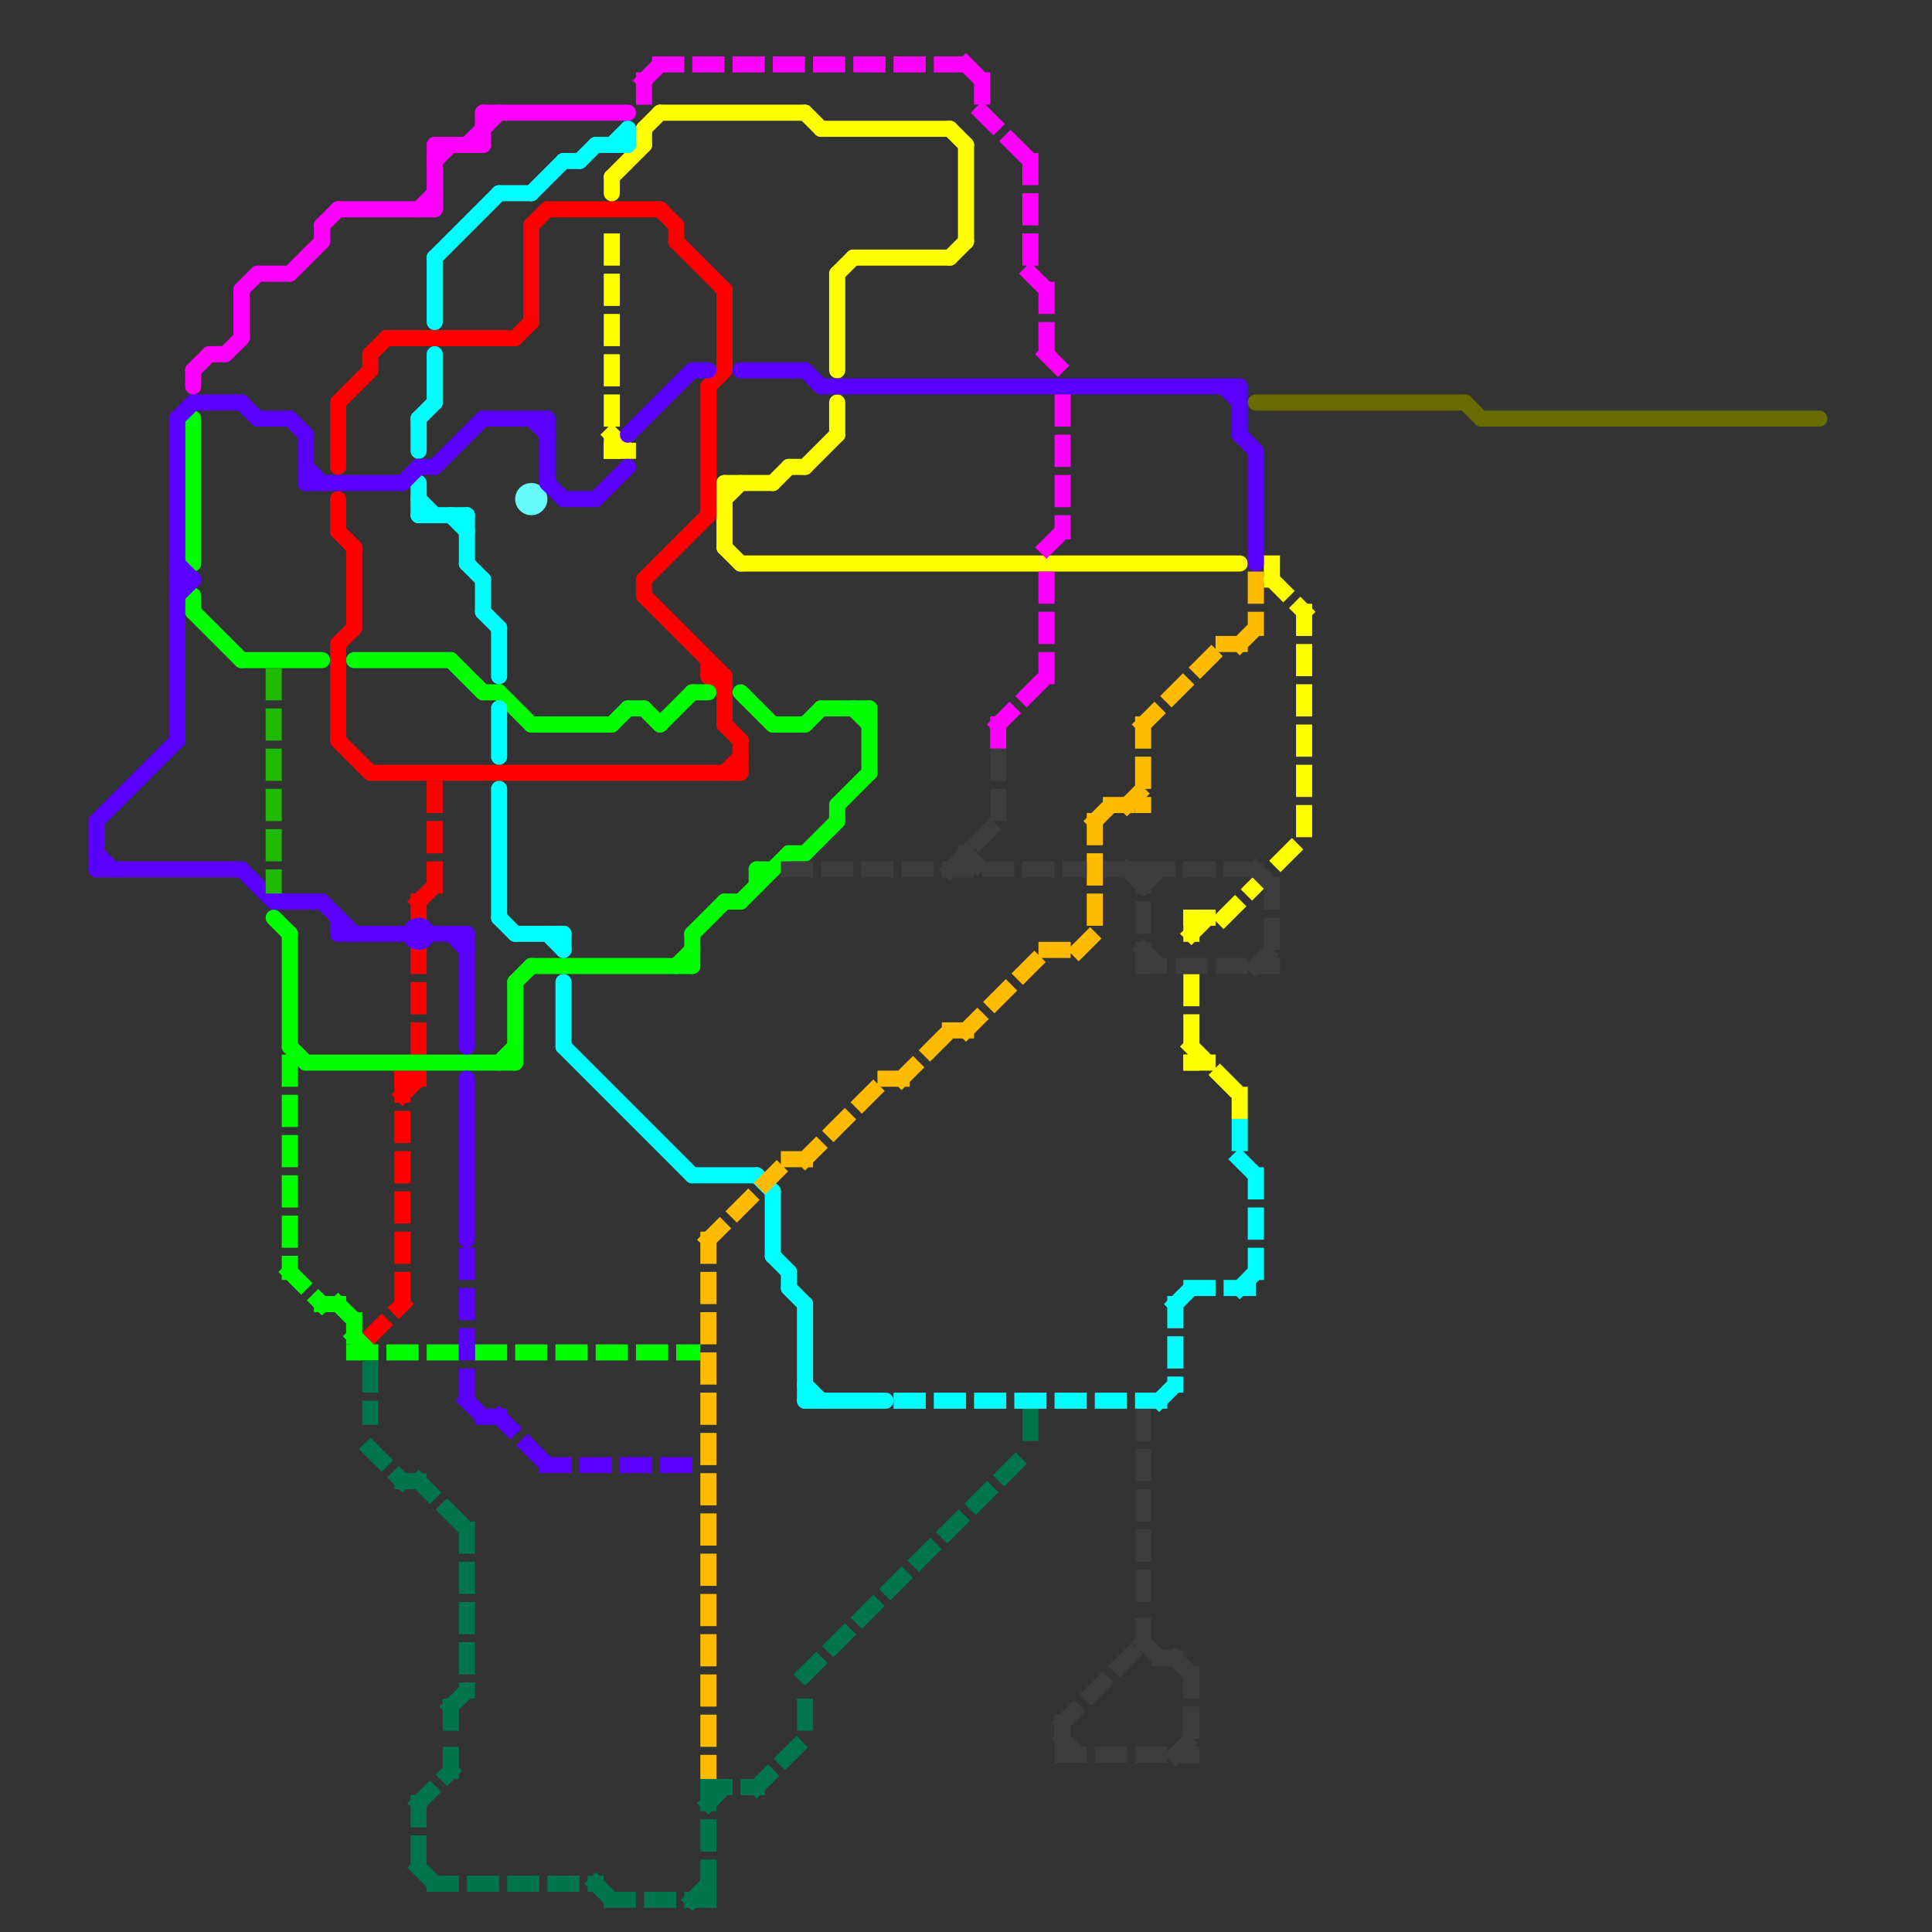 
<svg version="1.1" xmlns="http://www.w3.org/2000/svg" viewBox="0 0 120 120">
<rect x="0" y="0" width="120" height="120" fill="#333333" stroke="none"/>
<style>text { font: 1px Helvetica; font-weight: 600; white-space: pre; dominant-baseline: central; } line { stroke-width: 1; fill: none; stroke-linecap: round; stroke-linejoin: round; } .c0 { stroke: #ff0000 } .c1 { stroke: #ffff00 } .c2 { stroke: #00ff00 } .c3 { stroke: #00ffff } .c4 { stroke: #66fcff } .c5 { stroke: #5900ff } .c6 { stroke: #ff00ff } .c7 { stroke: #ffbb00 } .c8 { stroke: #3d3d3d } .c9 { stroke: #00754c } .c10 { stroke: #1fba00 } .c11 { stroke: #686b00 } .w1 { stroke-width: 1; }.l1 { stroke-dasharray: 1 1.5; stroke-linecap: square; }</style><defs></defs><line class="c0 " x1="45" y1="42" x2="45" y2="45"/><line class="c0 " x1="45" y1="48" x2="46" y2="47"/><line class="c0 " x1="45" y1="18" x2="45" y2="23"/><line class="c0 " x1="34" y1="13" x2="41" y2="13"/><line class="c0 " x1="23" y1="22" x2="23" y2="23"/><line class="c0 " x1="40" y1="36" x2="40" y2="37"/><line class="c0 " x1="24" y1="21" x2="32" y2="21"/><line class="c0 " x1="23" y1="48" x2="46" y2="48"/><line class="c0 " x1="44" y1="42" x2="45" y2="42"/><line class="c0 " x1="40" y1="37" x2="45" y2="42"/><line class="c0 " x1="21" y1="25" x2="21" y2="29"/><line class="c0 " x1="46" y1="46" x2="46" y2="48"/><line class="c0 " x1="42" y1="14" x2="42" y2="15"/><line class="c0 " x1="41" y1="13" x2="42" y2="14"/><line class="c0 " x1="23" y1="22" x2="24" y2="21"/><line class="c0 " x1="21" y1="46" x2="23" y2="48"/><line class="c0 " x1="21" y1="25" x2="23" y2="23"/><line class="c0 " x1="44" y1="24" x2="44" y2="32"/><line class="c0 " x1="33" y1="14" x2="34" y2="13"/><line class="c0 " x1="22" y1="34" x2="22" y2="39"/><line class="c0 " x1="45" y1="45" x2="46" y2="46"/><line class="c0 " x1="44" y1="41" x2="44" y2="42"/><line class="c0 " x1="32" y1="21" x2="33" y2="20"/><line class="c0 " x1="33" y1="14" x2="33" y2="20"/><line class="c0 " x1="21" y1="40" x2="22" y2="39"/><line class="c0 " x1="21" y1="33" x2="22" y2="34"/><line class="c0 " x1="40" y1="36" x2="44" y2="32"/><line class="c0 " x1="42" y1="15" x2="45" y2="18"/><line class="c0 " x1="44" y1="24" x2="45" y2="23"/><line class="c0 " x1="21" y1="40" x2="21" y2="46"/><line class="c0 " x1="21" y1="31" x2="21" y2="33"/><line class="c0 " x1="44" y1="42" x2="45" y2="43"/><line class="c0 l1" x1="25" y1="68" x2="26" y2="67"/><line class="c0 l1" x1="27" y1="49" x2="27" y2="55"/><line class="c0 l1" x1="26" y1="59" x2="26" y2="65"/><line class="c0 l1" x1="25" y1="67" x2="26" y2="67"/><line class="c0 l1" x1="25" y1="67" x2="25" y2="81"/><line class="c0 l1" x1="26" y1="56" x2="27" y2="55"/><line class="c0 l1" x1="23" y1="83" x2="25" y2="81"/><line class="c0 l1" x1="26" y1="56" x2="26" y2="57"/><line class="c1 " x1="51" y1="8" x2="59" y2="8"/><line class="c1 " x1="45" y1="31" x2="46" y2="30"/><line class="c1 " x1="41" y1="7" x2="50" y2="7"/><line class="c1 " x1="40" y1="8" x2="40" y2="9"/><line class="c1 " x1="52" y1="25" x2="52" y2="27"/><line class="c1 " x1="53" y1="16" x2="59" y2="16"/><line class="c1 " x1="60" y1="9" x2="60" y2="15"/><line class="c1 " x1="45" y1="34" x2="46" y2="35"/><line class="c1 " x1="52" y1="17" x2="53" y2="16"/><line class="c1 " x1="50" y1="7" x2="51" y2="8"/><line class="c1 " x1="48" y1="30" x2="49" y2="29"/><line class="c1 " x1="45" y1="30" x2="45" y2="34"/><line class="c1 " x1="59" y1="16" x2="60" y2="15"/><line class="c1 " x1="40" y1="8" x2="41" y2="7"/><line class="c1 " x1="52" y1="17" x2="52" y2="23"/><line class="c1 " x1="50" y1="29" x2="52" y2="27"/><line class="c1 " x1="45" y1="30" x2="48" y2="30"/><line class="c1 " x1="49" y1="29" x2="50" y2="29"/><line class="c1 " x1="59" y1="8" x2="60" y2="9"/><line class="c1 " x1="38" y1="11" x2="38" y2="12"/><line class="c1 " x1="38" y1="11" x2="40" y2="9"/><line class="c1 " x1="46" y1="35" x2="77" y2="35"/><line class="c1 l1" x1="74" y1="61" x2="74" y2="66"/><line class="c1 l1" x1="74" y1="58" x2="75" y2="57"/><line class="c1 l1" x1="74" y1="57" x2="76" y2="57"/><line class="c1 l1" x1="81" y1="38" x2="81" y2="52"/><line class="c1 l1" x1="77" y1="68" x2="77" y2="69"/><line class="c1 l1" x1="79" y1="36" x2="81" y2="38"/><line class="c1 l1" x1="38" y1="28" x2="39" y2="28"/><line class="c1 l1" x1="76" y1="57" x2="81" y2="52"/><line class="c1 l1" x1="38" y1="15" x2="38" y2="28"/><line class="c1 l1" x1="74" y1="65" x2="77" y2="68"/><line class="c1 l1" x1="74" y1="66" x2="75" y2="66"/><line class="c1 l1" x1="74" y1="57" x2="74" y2="59"/><line class="c1 l1" x1="79" y1="35" x2="79" y2="36"/><line class="c1 l1" x1="38" y1="27" x2="39" y2="28"/><line class="c2 " x1="33" y1="45" x2="38" y2="45"/><line class="c2 " x1="53" y1="44" x2="54" y2="45"/><line class="c2 " x1="47" y1="54" x2="47" y2="55"/><line class="c2 " x1="31" y1="66" x2="32" y2="65"/><line class="c2 " x1="48" y1="45" x2="50" y2="45"/><line class="c2 " x1="28" y1="41" x2="30" y2="43"/><line class="c2 " x1="46" y1="43" x2="48" y2="45"/><line class="c2 " x1="17" y1="57" x2="18" y2="58"/><line class="c2 " x1="46" y1="56" x2="49" y2="53"/><line class="c2 " x1="40" y1="44" x2="41" y2="45"/><line class="c2 " x1="39" y1="44" x2="40" y2="44"/><line class="c2 " x1="12" y1="37" x2="12" y2="38"/><line class="c2 " x1="18" y1="58" x2="18" y2="65"/><line class="c2 " x1="52" y1="50" x2="54" y2="48"/><line class="c2 " x1="43" y1="43" x2="44" y2="43"/><line class="c2 " x1="41" y1="45" x2="43" y2="43"/><line class="c2 " x1="33" y1="60" x2="43" y2="60"/><line class="c2 " x1="38" y1="45" x2="39" y2="44"/><line class="c2 " x1="52" y1="50" x2="52" y2="51"/><line class="c2 " x1="12" y1="38" x2="15" y2="41"/><line class="c2 " x1="43" y1="58" x2="43" y2="60"/><line class="c2 " x1="32" y1="61" x2="32" y2="66"/><line class="c2 " x1="15" y1="41" x2="20" y2="41"/><line class="c2 " x1="22" y1="41" x2="28" y2="41"/><line class="c2 " x1="49" y1="53" x2="50" y2="53"/><line class="c2 " x1="50" y1="45" x2="51" y2="44"/><line class="c2 " x1="31" y1="43" x2="33" y2="45"/><line class="c2 " x1="19" y1="66" x2="32" y2="66"/><line class="c2 " x1="42" y1="60" x2="43" y2="59"/><line class="c2 " x1="43" y1="58" x2="45" y2="56"/><line class="c2 " x1="45" y1="56" x2="46" y2="56"/><line class="c2 " x1="30" y1="43" x2="31" y2="43"/><line class="c2 " x1="51" y1="44" x2="54" y2="44"/><line class="c2 " x1="12" y1="26" x2="12" y2="35"/><line class="c2 " x1="54" y1="44" x2="54" y2="48"/><line class="c2 " x1="18" y1="65" x2="19" y2="66"/><line class="c2 " x1="47" y1="54" x2="48" y2="54"/><line class="c2 " x1="32" y1="61" x2="33" y2="60"/><line class="c2 " x1="50" y1="53" x2="52" y2="51"/><line class="c2 l1" x1="22" y1="83" x2="23" y2="84"/><line class="c2 l1" x1="22" y1="84" x2="28" y2="84"/><line class="c2 l1" x1="21" y1="81" x2="22" y2="82"/><line class="c2 l1" x1="18" y1="66" x2="18" y2="79"/><line class="c2 l1" x1="30" y1="84" x2="43" y2="84"/><line class="c2 l1" x1="18" y1="79" x2="20" y2="81"/><line class="c2 l1" x1="20" y1="81" x2="21" y2="81"/><line class="c2 l1" x1="22" y1="82" x2="22" y2="84"/><line class="c3 " x1="31" y1="57" x2="32" y2="58"/><line class="c3 " x1="50" y1="81" x2="50" y2="87"/><line class="c3 " x1="35" y1="58" x2="35" y2="59"/><line class="c3 " x1="31" y1="39" x2="31" y2="42"/><line class="c3 " x1="31" y1="12" x2="33" y2="12"/><line class="c3 " x1="50" y1="86" x2="51" y2="87"/><line class="c3 " x1="39" y1="8" x2="39" y2="9"/><line class="c3 " x1="30" y1="36" x2="30" y2="38"/><line class="c3 " x1="27" y1="16" x2="31" y2="12"/><line class="c3 " x1="50" y1="87" x2="55" y2="87"/><line class="c3 " x1="32" y1="58" x2="35" y2="58"/><line class="c3 " x1="34" y1="58" x2="35" y2="59"/><line class="c3 " x1="31" y1="44" x2="31" y2="47"/><line class="c3 " x1="26" y1="30" x2="26" y2="32"/><line class="c3 " x1="26" y1="26" x2="27" y2="25"/><line class="c3 " x1="49" y1="79" x2="49" y2="80"/><line class="c3 " x1="27" y1="16" x2="27" y2="20"/><line class="c3 " x1="29" y1="35" x2="30" y2="36"/><line class="c3 " x1="35" y1="10" x2="36" y2="10"/><line class="c3 " x1="31" y1="49" x2="31" y2="57"/><line class="c3 " x1="49" y1="80" x2="50" y2="81"/><line class="c3 " x1="33" y1="12" x2="35" y2="10"/><line class="c3 " x1="28" y1="32" x2="29" y2="33"/><line class="c3 " x1="47" y1="73" x2="48" y2="74"/><line class="c3 " x1="26" y1="32" x2="29" y2="32"/><line class="c3 " x1="29" y1="32" x2="29" y2="35"/><line class="c3 " x1="26" y1="31" x2="27" y2="32"/><line class="c3 " x1="43" y1="73" x2="47" y2="73"/><line class="c3 " x1="30" y1="38" x2="31" y2="39"/><line class="c3 " x1="48" y1="74" x2="48" y2="78"/><line class="c3 " x1="36" y1="10" x2="37" y2="9"/><line class="c3 " x1="48" y1="78" x2="49" y2="79"/><line class="c3 " x1="35" y1="61" x2="35" y2="65"/><line class="c3 " x1="26" y1="26" x2="26" y2="28"/><line class="c3 " x1="37" y1="9" x2="39" y2="9"/><line class="c3 " x1="27" y1="22" x2="27" y2="25"/><line class="c3 " x1="35" y1="65" x2="43" y2="73"/><line class="c3 " x1="38" y1="9" x2="39" y2="8"/><line class="c3 l1" x1="73" y1="81" x2="73" y2="86"/><line class="c3 l1" x1="77" y1="80" x2="78" y2="79"/><line class="c3 l1" x1="77" y1="70" x2="77" y2="72"/><line class="c3 l1" x1="78" y1="73" x2="78" y2="80"/><line class="c3 l1" x1="74" y1="80" x2="78" y2="80"/><line class="c3 l1" x1="56" y1="87" x2="72" y2="87"/><line class="c3 l1" x1="72" y1="87" x2="73" y2="86"/><line class="c3 l1" x1="77" y1="72" x2="78" y2="73"/><line class="c3 l1" x1="73" y1="81" x2="74" y2="80"/><circle cx="33" cy="31" r="1" fill="#66fcff" /><line class="c5 " x1="15" y1="54" x2="17" y2="56"/><line class="c5 " x1="50" y1="23" x2="51" y2="24"/><line class="c5 " x1="6" y1="53" x2="7" y2="54"/><line class="c5 " x1="18" y1="26" x2="19" y2="27"/><line class="c5 " x1="11" y1="36" x2="12" y2="36"/><line class="c5 " x1="39" y1="27" x2="43" y2="23"/><line class="c5 " x1="33" y1="26" x2="34" y2="27"/><line class="c5 " x1="51" y1="24" x2="77" y2="24"/><line class="c5 " x1="46" y1="23" x2="50" y2="23"/><line class="c5 " x1="76" y1="24" x2="77" y2="25"/><line class="c5 " x1="6" y1="51" x2="6" y2="54"/><line class="c5 " x1="19" y1="29" x2="20" y2="30"/><line class="c5 " x1="11" y1="26" x2="12" y2="25"/><line class="c5 " x1="35" y1="31" x2="37" y2="31"/><line class="c5 " x1="77" y1="24" x2="77" y2="27"/><line class="c5 " x1="21" y1="58" x2="25" y2="58"/><line class="c5 " x1="17" y1="56" x2="20" y2="56"/><line class="c5 " x1="19" y1="27" x2="19" y2="30"/><line class="c5 " x1="26" y1="29" x2="27" y2="29"/><line class="c5 " x1="43" y1="23" x2="44" y2="23"/><line class="c5 " x1="30" y1="26" x2="34" y2="26"/><line class="c5 " x1="21" y1="57" x2="21" y2="58"/><line class="c5 " x1="29" y1="58" x2="29" y2="65"/><line class="c5 " x1="6" y1="51" x2="11" y2="46"/><line class="c5 " x1="12" y1="25" x2="15" y2="25"/><line class="c5 " x1="25" y1="30" x2="26" y2="29"/><line class="c5 " x1="16" y1="26" x2="18" y2="26"/><line class="c5 " x1="15" y1="25" x2="16" y2="26"/><line class="c5 " x1="37" y1="31" x2="39" y2="29"/><line class="c5 " x1="77" y1="27" x2="78" y2="28"/><line class="c5 " x1="11" y1="37" x2="12" y2="36"/><line class="c5 " x1="27" y1="29" x2="30" y2="26"/><line class="c5 " x1="20" y1="56" x2="22" y2="58"/><line class="c5 " x1="27" y1="58" x2="29" y2="58"/><line class="c5 " x1="34" y1="26" x2="34" y2="30"/><line class="c5 " x1="78" y1="28" x2="78" y2="35"/><line class="c5 " x1="28" y1="58" x2="29" y2="59"/><line class="c5 " x1="34" y1="30" x2="35" y2="31"/><line class="c5 " x1="11" y1="26" x2="11" y2="46"/><line class="c5 " x1="11" y1="35" x2="12" y2="36"/><line class="c5 " x1="19" y1="30" x2="25" y2="30"/><line class="c5 " x1="29" y1="67" x2="29" y2="77"/><line class="c5 " x1="6" y1="54" x2="15" y2="54"/><line class="c5 l1" x1="29" y1="78" x2="29" y2="87"/><line class="c5 l1" x1="31" y1="88" x2="34" y2="91"/><line class="c5 l1" x1="29" y1="87" x2="30" y2="88"/><line class="c5 l1" x1="30" y1="88" x2="31" y2="88"/><line class="c5 l1" x1="34" y1="91" x2="43" y2="91"/><circle cx="26" cy="58" r="1" fill="#5900ff" /><line class="c6 " x1="12" y1="23" x2="13" y2="22"/><line class="c6 " x1="27" y1="9" x2="30" y2="9"/><line class="c6 " x1="15" y1="18" x2="16" y2="17"/><line class="c6 " x1="21" y1="13" x2="27" y2="13"/><line class="c6 " x1="20" y1="14" x2="20" y2="15"/><line class="c6 " x1="12" y1="23" x2="12" y2="24"/><line class="c6 " x1="14" y1="22" x2="15" y2="21"/><line class="c6 " x1="30" y1="7" x2="39" y2="7"/><line class="c6 " x1="26" y1="13" x2="27" y2="12"/><line class="c6 " x1="13" y1="22" x2="14" y2="22"/><line class="c6 " x1="16" y1="17" x2="18" y2="17"/><line class="c6 " x1="27" y1="10" x2="28" y2="9"/><line class="c6 " x1="29" y1="9" x2="31" y2="7"/><line class="c6 " x1="15" y1="18" x2="15" y2="21"/><line class="c6 " x1="27" y1="9" x2="27" y2="13"/><line class="c6 " x1="18" y1="17" x2="20" y2="15"/><line class="c6 " x1="20" y1="14" x2="21" y2="13"/><line class="c6 " x1="30" y1="7" x2="30" y2="9"/><line class="c6 l1" x1="40" y1="5" x2="41" y2="4"/><line class="c6 l1" x1="62" y1="45" x2="65" y2="42"/><line class="c6 l1" x1="65" y1="22" x2="66" y2="23"/><line class="c6 l1" x1="60" y1="4" x2="61" y2="5"/><line class="c6 l1" x1="61" y1="7" x2="64" y2="10"/><line class="c6 l1" x1="64" y1="17" x2="65" y2="18"/><line class="c6 l1" x1="64" y1="10" x2="64" y2="17"/><line class="c6 l1" x1="65" y1="36" x2="65" y2="42"/><line class="c6 l1" x1="61" y1="5" x2="61" y2="7"/><line class="c6 l1" x1="62" y1="45" x2="62" y2="46"/><line class="c6 l1" x1="40" y1="5" x2="40" y2="7"/><line class="c6 l1" x1="66" y1="25" x2="66" y2="33"/><line class="c6 l1" x1="65" y1="18" x2="65" y2="22"/><line class="c6 l1" x1="41" y1="4" x2="60" y2="4"/><line class="c6 l1" x1="65" y1="34" x2="66" y2="33"/><line class="c7 l1" x1="55" y1="67" x2="56" y2="67"/><line class="c7 l1" x1="65" y1="59" x2="67" y2="59"/><line class="c7 l1" x1="50" y1="72" x2="55" y2="67"/><line class="c7 l1" x1="71" y1="45" x2="71" y2="50"/><line class="c7 l1" x1="71" y1="45" x2="76" y2="40"/><line class="c7 l1" x1="76" y1="40" x2="77" y2="40"/><line class="c7 l1" x1="44" y1="77" x2="44" y2="110"/><line class="c7 l1" x1="59" y1="64" x2="60" y2="64"/><line class="c7 l1" x1="67" y1="59" x2="68" y2="58"/><line class="c7 l1" x1="44" y1="77" x2="49" y2="72"/><line class="c7 l1" x1="68" y1="51" x2="68" y2="58"/><line class="c7 l1" x1="56" y1="67" x2="59" y2="64"/><line class="c7 l1" x1="70" y1="50" x2="71" y2="49"/><line class="c7 l1" x1="69" y1="50" x2="71" y2="50"/><line class="c7 l1" x1="68" y1="51" x2="69" y2="50"/><line class="c7 l1" x1="77" y1="40" x2="78" y2="39"/><line class="c7 l1" x1="60" y1="64" x2="65" y2="59"/><line class="c7 l1" x1="49" y1="72" x2="50" y2="72"/><line class="c7 l1" x1="78" y1="36" x2="78" y2="39"/><line class="c8 l1" x1="66" y1="107" x2="71" y2="102"/><line class="c8 l1" x1="73" y1="109" x2="74" y2="108"/><line class="c8 l1" x1="71" y1="60" x2="79" y2="60"/><line class="c8 l1" x1="60" y1="53" x2="60" y2="54"/><line class="c8 l1" x1="70" y1="54" x2="71" y2="55"/><line class="c8 l1" x1="79" y1="55" x2="79" y2="60"/><line class="c8 l1" x1="74" y1="104" x2="74" y2="109"/><line class="c8 l1" x1="59" y1="54" x2="62" y2="51"/><line class="c8 l1" x1="71" y1="59" x2="72" y2="60"/><line class="c8 l1" x1="71" y1="54" x2="71" y2="60"/><line class="c8 l1" x1="66" y1="108" x2="67" y2="109"/><line class="c8 l1" x1="72" y1="103" x2="73" y2="103"/><line class="c8 l1" x1="78" y1="54" x2="79" y2="55"/><line class="c8 l1" x1="71" y1="55" x2="72" y2="54"/><line class="c8 l1" x1="73" y1="103" x2="74" y2="104"/><line class="c8 l1" x1="71" y1="88" x2="71" y2="99"/><line class="c8 l1" x1="60" y1="53" x2="61" y2="54"/><line class="c8 l1" x1="49" y1="54" x2="67" y2="54"/><line class="c8 l1" x1="69" y1="54" x2="78" y2="54"/><line class="c8 l1" x1="71" y1="102" x2="72" y2="103"/><line class="c8 l1" x1="62" y1="47" x2="62" y2="51"/><line class="c8 l1" x1="78" y1="60" x2="79" y2="59"/><line class="c8 l1" x1="66" y1="109" x2="74" y2="109"/><line class="c8 l1" x1="66" y1="107" x2="66" y2="109"/><line class="c8 l1" x1="71" y1="101" x2="71" y2="102"/><line class="c9 l1" x1="28" y1="106" x2="28" y2="107"/><line class="c9 l1" x1="43" y1="118" x2="44" y2="117"/><line class="c9 l1" x1="23" y1="90" x2="25" y2="92"/><line class="c9 l1" x1="44" y1="111" x2="47" y2="111"/><line class="c9 l1" x1="50" y1="106" x2="50" y2="108"/><line class="c9 l1" x1="28" y1="106" x2="29" y2="105"/><line class="c9 l1" x1="47" y1="111" x2="50" y2="108"/><line class="c9 l1" x1="25" y1="92" x2="26" y2="92"/><line class="c9 l1" x1="28" y1="109" x2="28" y2="110"/><line class="c9 l1" x1="44" y1="111" x2="44" y2="118"/><line class="c9 l1" x1="26" y1="112" x2="26" y2="116"/><line class="c9 l1" x1="29" y1="95" x2="29" y2="105"/><line class="c9 l1" x1="37" y1="117" x2="38" y2="118"/><line class="c9 l1" x1="26" y1="112" x2="28" y2="110"/><line class="c9 l1" x1="38" y1="118" x2="44" y2="118"/><line class="c9 l1" x1="50" y1="104" x2="64" y2="90"/><line class="c9 l1" x1="26" y1="116" x2="27" y2="117"/><line class="c9 l1" x1="23" y1="85" x2="23" y2="88"/><line class="c9 l1" x1="27" y1="117" x2="37" y2="117"/><line class="c9 l1" x1="26" y1="92" x2="29" y2="95"/><line class="c9 l1" x1="44" y1="112" x2="45" y2="111"/><line class="c9 l1" x1="64" y1="88" x2="64" y2="90"/><line class="c10 l1" x1="17" y1="42" x2="17" y2="55"/><line class="c11 " x1="91" y1="25" x2="92" y2="26"/><line class="c11 " x1="78" y1="25" x2="91" y2="25"/><line class="c11 " x1="92" y1="26" x2="113" y2="26"/>
</svg>

